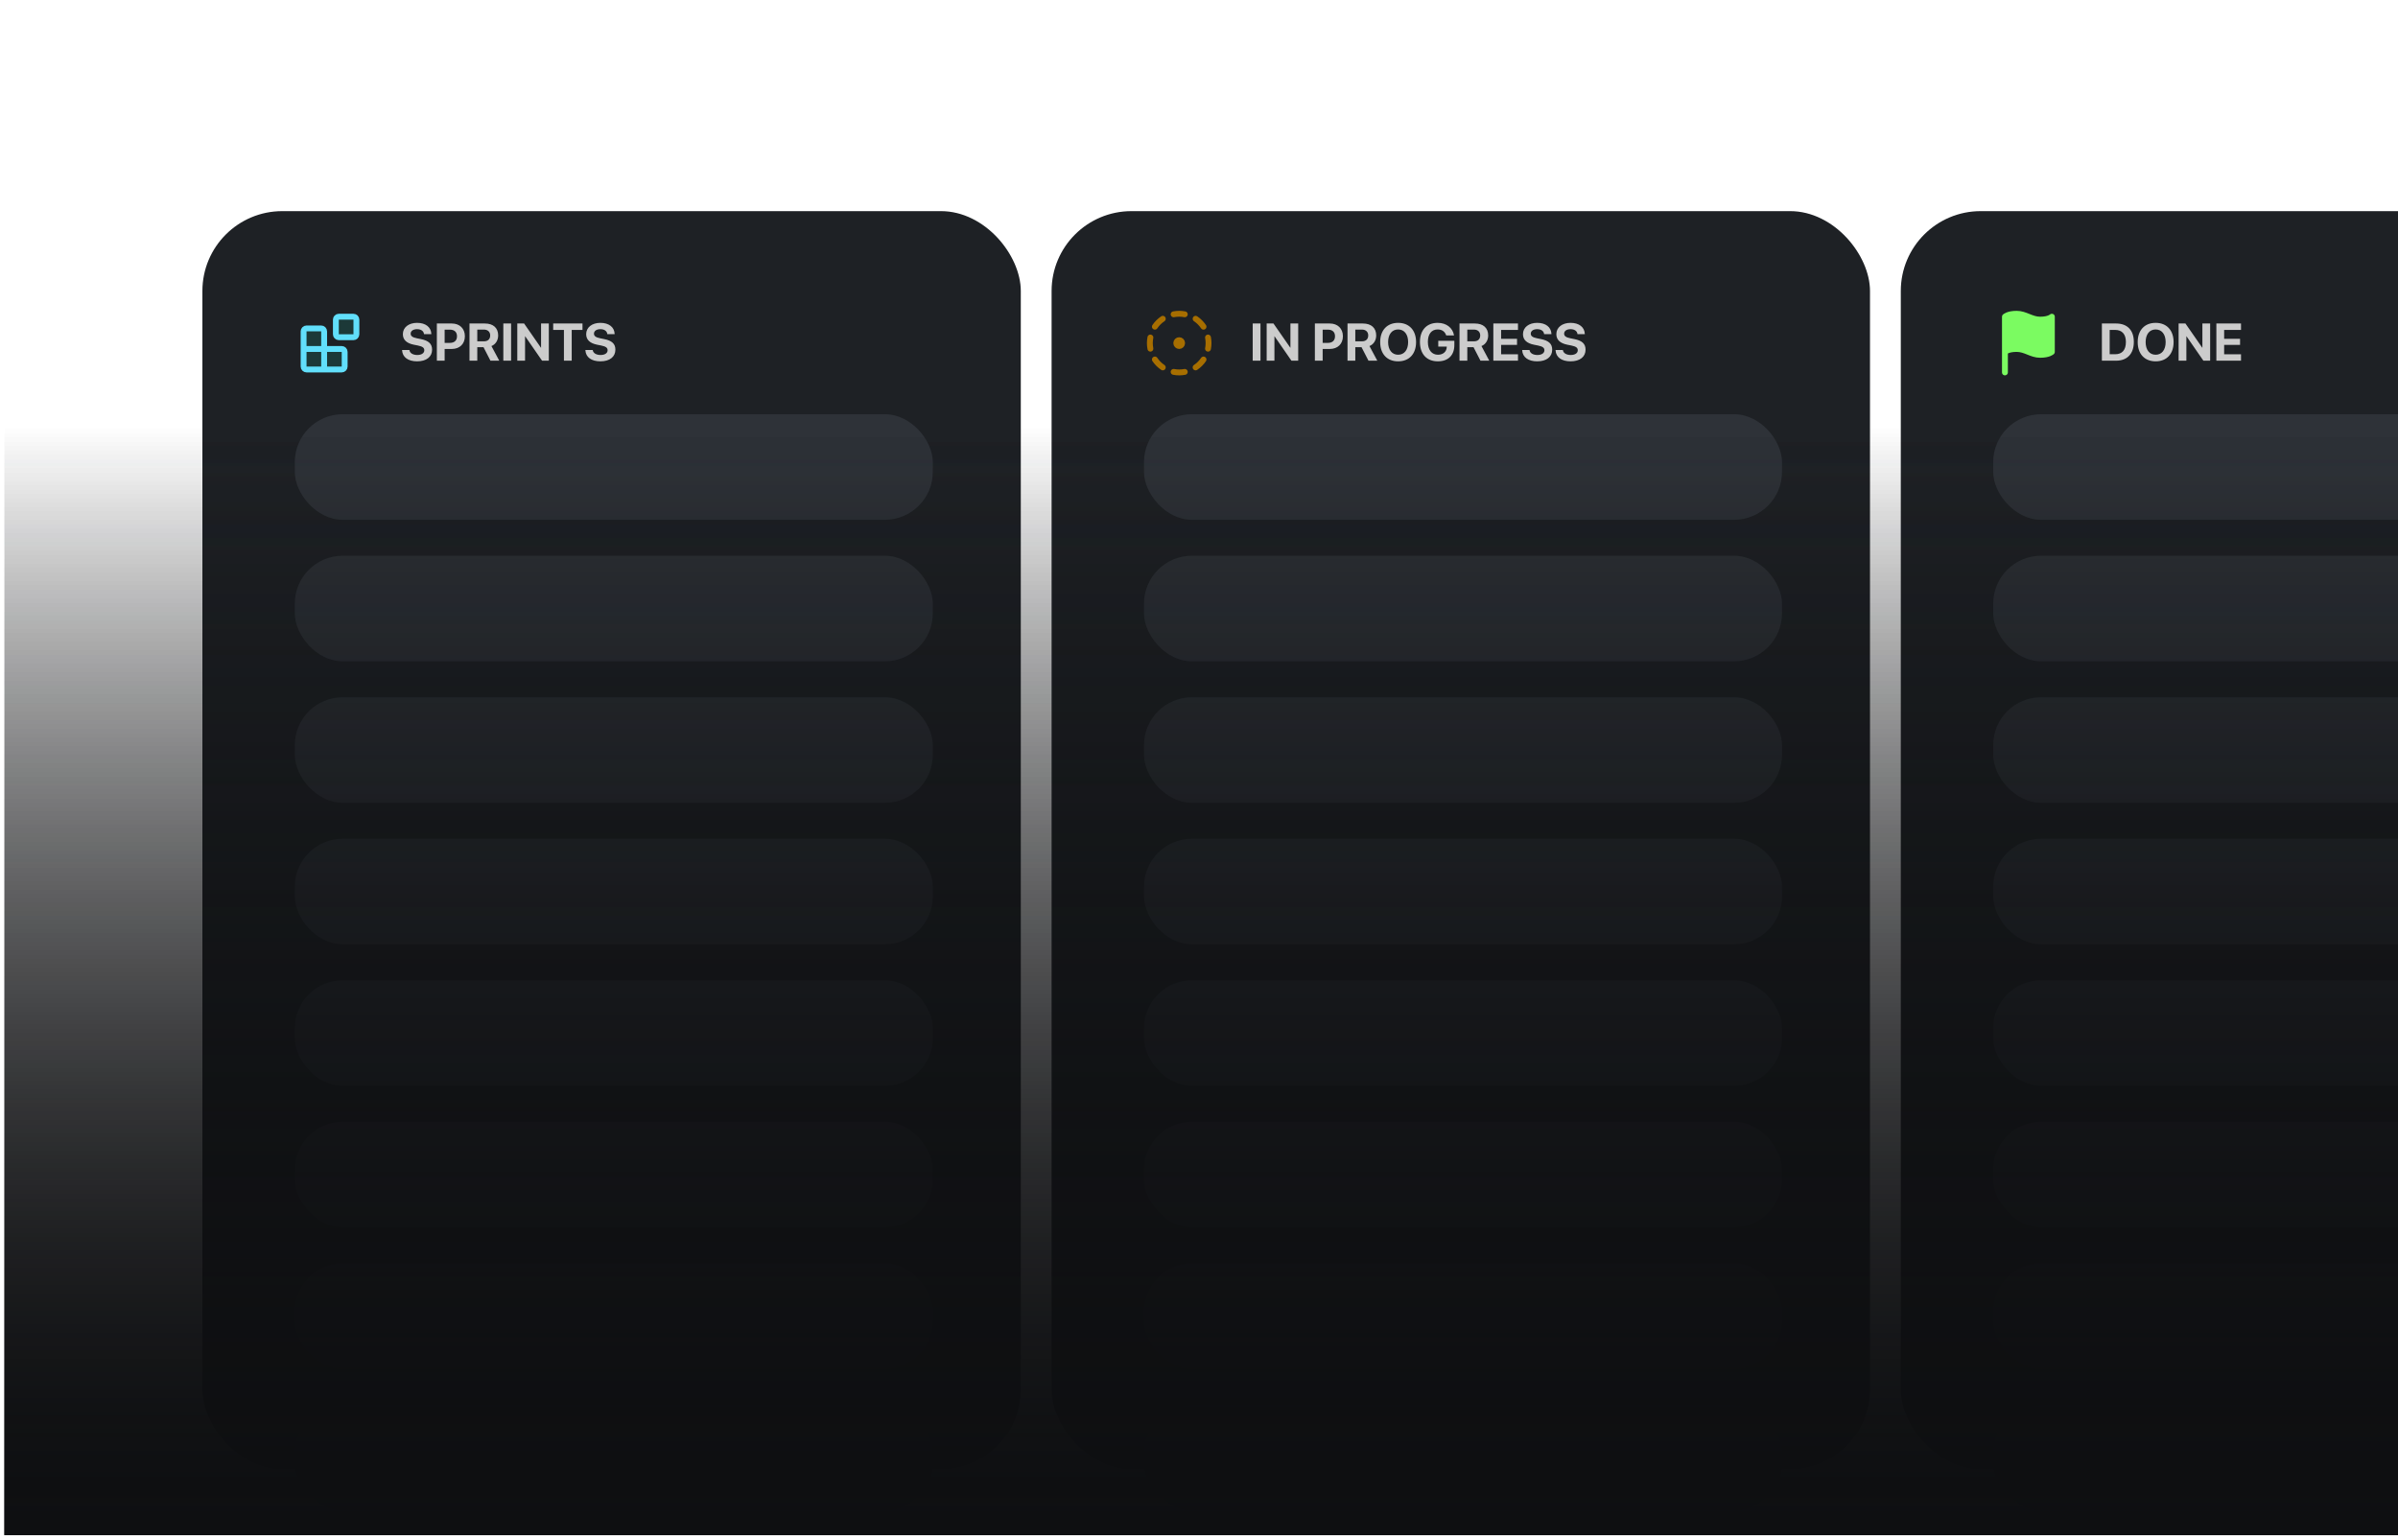 <svg width="545" height="350" viewBox="0 0 545 350" fill="none" xmlns="http://www.w3.org/2000/svg">
<rect x="46" y="48" width="186" height="286" rx="18.156" fill="#1E2125"/>
<path d="M80.333 72H77C76.632 72 76.333 72.299 76.333 72.667V76C76.333 76.368 76.632 76.667 77 76.667H80.333C80.701 76.667 81 76.368 81 76V72.667C81 72.299 80.701 72 80.333 72Z" fill="#1C3938"/>
<path d="M73.667 84V75.333C73.667 75.156 73.596 74.987 73.471 74.862C73.346 74.737 73.177 74.667 73 74.667H69.667C69.49 74.667 69.32 74.737 69.195 74.862C69.07 74.987 69 75.156 69 75.333V83.333C69 83.51 69.07 83.68 69.195 83.805C69.32 83.93 69.49 84 69.667 84H77.667C77.844 84 78.013 83.93 78.138 83.805C78.263 83.68 78.333 83.51 78.333 83.333V80C78.333 79.823 78.263 79.654 78.138 79.529C78.013 79.404 77.844 79.333 77.667 79.333H69" fill="#1C3938"/>
<path d="M73.667 84V75.333C73.667 75.156 73.596 74.987 73.471 74.862C73.346 74.737 73.177 74.667 73 74.667H69.667C69.49 74.667 69.32 74.737 69.195 74.862C69.07 74.987 69 75.156 69 75.333V83.333C69 83.51 69.07 83.68 69.195 83.805C69.32 83.93 69.49 84 69.667 84H77.667C77.844 84 78.013 83.93 78.138 83.805C78.263 83.68 78.333 83.51 78.333 83.333V80C78.333 79.823 78.263 79.654 78.138 79.529C78.013 79.404 77.844 79.333 77.667 79.333H69M77 72H80.333C80.701 72 81 72.299 81 72.667V76C81 76.368 80.701 76.667 80.333 76.667H77C76.632 76.667 76.333 76.368 76.333 76V72.667C76.333 72.299 76.632 72 77 72Z" stroke="#61DFFB" stroke-width="1.333" stroke-linecap="round" stroke-linejoin="round"/>
<path d="M94.791 82.147C92.781 82.147 91.486 81.227 91.387 79.668L91.381 79.574H93.051L93.062 79.639C93.174 80.295 93.871 80.705 94.838 80.705C95.816 80.705 96.432 80.277 96.432 79.633V79.627C96.432 79.053 96.016 78.766 94.967 78.549L94.076 78.373C92.406 78.039 91.562 77.242 91.562 75.971V75.965C91.562 74.418 92.91 73.398 94.785 73.398C96.742 73.398 97.943 74.377 98.025 75.859L98.031 75.971H96.361L96.356 75.9C96.268 75.238 95.658 74.834 94.785 74.834C93.877 74.84 93.332 75.256 93.332 75.859V75.865C93.332 76.398 93.766 76.709 94.738 76.902L95.635 77.084C97.404 77.436 98.201 78.156 98.201 79.486V79.492C98.201 81.115 96.924 82.147 94.791 82.147ZM99.285 82V73.545H102.684C104.465 73.545 105.654 74.693 105.654 76.434V76.445C105.654 78.186 104.465 79.334 102.684 79.334H101.055V82H99.285ZM102.25 74.945H101.055V77.951H102.25C103.264 77.951 103.861 77.412 103.861 76.451V76.439C103.861 75.478 103.264 74.945 102.25 74.945ZM106.703 82V73.545H110.195C112.094 73.545 113.219 74.553 113.219 76.252V76.264C113.219 77.377 112.627 78.303 111.689 78.672L113.471 82H111.467L109.891 78.936H108.473V82H106.703ZM108.473 77.594H110.002C110.881 77.594 111.408 77.096 111.408 76.264V76.252C111.408 75.443 110.852 74.928 109.979 74.928H108.473V77.594ZM114.391 82V73.545H116.16V82H114.391ZM117.566 82V73.545H119.113L122.934 79.041H122.969V73.545H124.732V82H123.197L119.365 76.463H119.33V82H117.566ZM128.166 82V75.004H125.723V73.545H132.385V75.004H129.936V82H128.166ZM136.451 82.147C134.441 82.147 133.146 81.227 133.047 79.668L133.041 79.574H134.711L134.723 79.639C134.834 80.295 135.531 80.705 136.498 80.705C137.477 80.705 138.092 80.277 138.092 79.633V79.627C138.092 79.053 137.676 78.766 136.627 78.549L135.736 78.373C134.066 78.039 133.223 77.242 133.223 75.971V75.965C133.223 74.418 134.57 73.398 136.445 73.398C138.402 73.398 139.604 74.377 139.686 75.859L139.691 75.971H138.021L138.016 75.9C137.928 75.238 137.318 74.834 136.445 74.834C135.537 74.84 134.992 75.256 134.992 75.859V75.865C134.992 76.398 135.426 76.709 136.398 76.902L137.295 77.084C139.064 77.436 139.861 78.156 139.861 79.486V79.492C139.861 81.115 138.584 82.147 136.451 82.147Z" fill="#CCCCCC"/>
<rect x="67" y="94.17" width="145" height="24" rx="10.894" fill="#2E3238"/>
<rect x="67" y="126.34" width="145" height="24" rx="10.894" fill="#2E3238"/>
<rect x="67" y="158.511" width="145" height="24" rx="10.894" fill="#2E3238"/>
<rect x="67" y="190.681" width="145" height="24" rx="10.894" fill="#2E3238"/>
<rect x="67" y="222.851" width="145" height="24" rx="10.894" fill="#2E3238"/>
<rect x="67" y="255.021" width="145" height="24" rx="10.894" fill="#2E3238"/>
<rect x="67" y="287.191" width="145" height="24" rx="10.894" fill="#2E3238"/>
<rect x="67" y="319.362" width="145" height="24" rx="10.894" fill="#2E3238"/>
<rect x="239" y="48" width="186" height="286" rx="18.156" fill="#1E2125"/>
<g clip-path="url(#clip0_26_10923)">
<g clip-path="url(#clip1_26_10923)">
<path d="M266.733 71.453C267.57 71.29 268.43 71.29 269.267 71.453M271.733 72.473C272.442 72.952 273.051 73.563 273.527 74.273M274.547 76.733C274.71 77.57 274.71 78.43 274.547 79.267M273.527 81.733C273.048 82.442 272.437 83.05 271.727 83.527M269.267 84.547C268.43 84.71 267.57 84.71 266.733 84.547M264.267 83.527C263.558 83.048 262.95 82.437 262.473 81.727M261.453 79.267C261.29 78.43 261.29 77.57 261.453 76.733M262.473 74.267C262.952 73.558 263.563 72.95 264.273 72.473M268.667 78C268.667 78.368 268.368 78.667 268 78.667C267.632 78.667 267.333 78.368 267.333 78C267.333 77.632 267.632 77.333 268 77.333C268.368 77.333 268.667 77.632 268.667 78Z" stroke="#A76E00" stroke-width="1.333" stroke-linecap="round" stroke-linejoin="round"/>
</g>
<path d="M284.703 82V73.545H286.473V82H284.703ZM287.879 82V73.545H289.426L293.246 79.041H293.281V73.545H295.045V82H293.51L289.678 76.463H289.643V82H287.879ZM298.836 82V73.545H302.234C304.016 73.545 305.205 74.693 305.205 76.434V76.445C305.205 78.186 304.016 79.334 302.234 79.334H300.605V82H298.836ZM301.801 74.945H300.605V77.951H301.801C302.814 77.951 303.412 77.412 303.412 76.451V76.439C303.412 75.478 302.814 74.945 301.801 74.945ZM306.254 82V73.545H309.746C311.645 73.545 312.77 74.553 312.77 76.252V76.264C312.77 77.377 312.178 78.303 311.24 78.672L313.021 82H311.018L309.441 78.936H308.023V82H306.254ZM308.023 77.594H309.553C310.432 77.594 310.959 77.096 310.959 76.264V76.252C310.959 75.443 310.402 74.928 309.529 74.928H308.023V77.594ZM317.756 82.147C315.242 82.147 313.678 80.465 313.678 77.775V77.764C313.678 75.074 315.254 73.398 317.756 73.398C320.264 73.398 321.834 75.08 321.834 77.764V77.775C321.834 80.465 320.27 82.147 317.756 82.147ZM317.756 80.647C319.162 80.647 320.029 79.527 320.029 77.775V77.764C320.029 76 319.145 74.898 317.756 74.898C316.373 74.898 315.482 75.994 315.482 77.764V77.775C315.482 79.545 316.367 80.647 317.756 80.647ZM326.785 82.147C324.26 82.147 322.713 80.5 322.713 77.746V77.74C322.713 75.033 324.266 73.398 326.744 73.398C328.777 73.398 330.16 74.582 330.441 76.17L330.459 76.252H328.684L328.66 76.193C328.379 75.373 327.705 74.898 326.75 74.898C325.355 74.898 324.518 75.93 324.518 77.723V77.728C324.518 79.562 325.408 80.647 326.814 80.647C327.969 80.647 328.76 79.961 328.807 78.918L328.812 78.795H326.879V77.477H330.535V78.449C330.535 80.752 329.141 82.147 326.785 82.147ZM331.707 82V73.545H335.199C337.098 73.545 338.223 74.553 338.223 76.252V76.264C338.223 77.377 337.631 78.303 336.693 78.672L338.475 82H336.471L334.895 78.936H333.477V82H331.707ZM333.477 77.594H335.006C335.885 77.594 336.412 77.096 336.412 76.264V76.252C336.412 75.443 335.855 74.928 334.982 74.928H333.477V77.594ZM339.395 82V73.545H344.996V75.004H341.164V77.031H344.779V78.414H341.164V80.541H344.996V82H339.395ZM349.361 82.147C347.352 82.147 346.057 81.227 345.957 79.668L345.951 79.574H347.621L347.633 79.639C347.744 80.295 348.441 80.705 349.408 80.705C350.387 80.705 351.002 80.277 351.002 79.633V79.627C351.002 79.053 350.586 78.766 349.537 78.549L348.646 78.373C346.977 78.039 346.133 77.242 346.133 75.971V75.965C346.133 74.418 347.48 73.398 349.355 73.398C351.312 73.398 352.514 74.377 352.596 75.859L352.602 75.971H350.932L350.926 75.9C350.838 75.238 350.229 74.834 349.355 74.834C348.447 74.84 347.902 75.256 347.902 75.859V75.865C347.902 76.398 348.336 76.709 349.309 76.902L350.205 77.084C351.975 77.436 352.771 78.156 352.771 79.486V79.492C352.771 81.115 351.494 82.147 349.361 82.147ZM356.943 82.147C354.934 82.147 353.639 81.227 353.539 79.668L353.533 79.574H355.203L355.215 79.639C355.326 80.295 356.023 80.705 356.99 80.705C357.969 80.705 358.584 80.277 358.584 79.633V79.627C358.584 79.053 358.168 78.766 357.119 78.549L356.229 78.373C354.559 78.039 353.715 77.242 353.715 75.971V75.965C353.715 74.418 355.062 73.398 356.938 73.398C358.895 73.398 360.096 74.377 360.178 75.859L360.184 75.971H358.514L358.508 75.9C358.42 75.238 357.811 74.834 356.938 74.834C356.029 74.84 355.484 75.256 355.484 75.859V75.865C355.484 76.398 355.918 76.709 356.891 76.902L357.787 77.084C359.557 77.436 360.354 78.156 360.354 79.486V79.492C360.354 81.115 359.076 82.147 356.943 82.147Z" fill="#CCCCCC"/>
</g>
<rect x="260" y="94.17" width="145" height="24" rx="10.894" fill="#2E3238"/>
<rect x="260" y="126.34" width="145" height="24" rx="10.894" fill="#2E3238"/>
<rect x="260" y="158.511" width="145" height="24" rx="10.894" fill="#2E3238"/>
<rect x="260" y="190.681" width="145" height="24" rx="10.894" fill="#2E3238"/>
<rect x="260" y="222.851" width="145" height="24" rx="10.894" fill="#2E3238"/>
<rect x="260" y="255.021" width="145" height="24" rx="10.894" fill="#2E3238"/>
<rect x="260" y="287.191" width="145" height="24" rx="10.894" fill="#2E3238"/>
<rect x="260" y="319.362" width="145" height="24" rx="10.894" fill="#2E3238"/>
<rect x="432" y="48" width="186" height="286" rx="18.156" fill="#1E2125"/>
<path d="M455.667 80C455.667 80 456.333 79.333 458.333 79.333C460.333 79.333 461.667 80.667 463.667 80.667C465.667 80.667 466.333 80 466.333 80V72C466.333 72 465.667 72.667 463.667 72.667C461.667 72.667 460.333 71.333 458.333 71.333C456.333 71.333 455.667 72 455.667 72V80Z" fill="#7BFB61"/>
<path d="M455.667 80C455.667 80 456.333 79.333 458.333 79.333C460.333 79.333 461.667 80.667 463.667 80.667C465.667 80.667 466.333 80 466.333 80V72C466.333 72 465.667 72.667 463.667 72.667C461.667 72.667 460.333 71.333 458.333 71.333C456.333 71.333 455.667 72 455.667 72V80ZM455.667 80V84.667" stroke="#7BFB61" stroke-width="1.333" stroke-linecap="round" stroke-linejoin="round"/>
<path d="M477.703 82V73.545H480.932C483.463 73.545 484.963 75.051 484.963 77.728V77.74C484.963 80.424 483.469 82 480.932 82H477.703ZM479.473 80.535H480.721C482.303 80.535 483.158 79.574 483.158 77.746V77.734C483.158 75.971 482.273 75.004 480.721 75.004H479.473V80.535ZM489.92 82.147C487.406 82.147 485.842 80.465 485.842 77.775V77.764C485.842 75.074 487.418 73.398 489.92 73.398C492.428 73.398 493.998 75.08 493.998 77.764V77.775C493.998 80.465 492.434 82.147 489.92 82.147ZM489.92 80.647C491.326 80.647 492.193 79.527 492.193 77.775V77.764C492.193 76 491.309 74.898 489.92 74.898C488.537 74.898 487.646 75.994 487.646 77.764V77.775C487.646 79.545 488.531 80.647 489.92 80.647ZM495.141 82V73.545H496.688L500.508 79.041H500.543V73.545H502.307V82H500.771L496.939 76.463H496.904V82H495.141ZM503.719 82V73.545H509.32V75.004H505.488V77.031H509.104V78.414H505.488V80.541H509.32V82H503.719Z" fill="#CCCCCC"/>
<rect x="453" y="94.17" width="145" height="24" rx="10.894" fill="#2E3238"/>
<rect x="453" y="126.34" width="145" height="24" rx="10.894" fill="#2E3238"/>
<rect x="453" y="158.511" width="145" height="24" rx="10.894" fill="#2E3238"/>
<rect x="453" y="190.681" width="145" height="24" rx="10.894" fill="#2E3238"/>
<rect x="453" y="222.851" width="145" height="24" rx="10.894" fill="#2E3238"/>
<rect x="453" y="255.021" width="145" height="24" rx="10.894" fill="#2E3238"/>
<rect x="453" y="287.191" width="145" height="24" rx="10.894" fill="#2E3238"/>
<rect x="453" y="319.362" width="145" height="24" rx="10.894" fill="#2E3238"/>
<rect width="253" height="544" transform="matrix(1.18126e-08 -1 -1 -1.20383e-08 545 349)" fill="url(#paint0_linear_26_10923)"/>
<rect width="253" height="544" transform="matrix(1.18126e-08 -1 -1 -1.20383e-08 545 349)" fill="url(#paint1_linear_26_10923)"/>
<defs>
<linearGradient id="paint0_linear_26_10923" x1="252" y1="272" x2="7.89418e-06" y2="272" gradientUnits="userSpaceOnUse">
<stop stop-color="#0E0F11" stop-opacity="0"/>
<stop offset="1" stop-color="#0E0F11"/>
</linearGradient>
<linearGradient id="paint1_linear_26_10923" x1="252" y1="272" x2="7.89418e-06" y2="272" gradientUnits="userSpaceOnUse">
<stop stop-color="#0E0F11" stop-opacity="0"/>
<stop offset="1" stop-color="#0E0F11"/>
</linearGradient>
<clipPath id="clip0_26_10923">
<rect x="260" y="70" width="145" height="16" rx="8" fill="white"/>
</clipPath>
<clipPath id="clip1_26_10923">
<rect width="16" height="16" fill="white" transform="translate(260 70)"/>
</clipPath>
</defs>
</svg>
